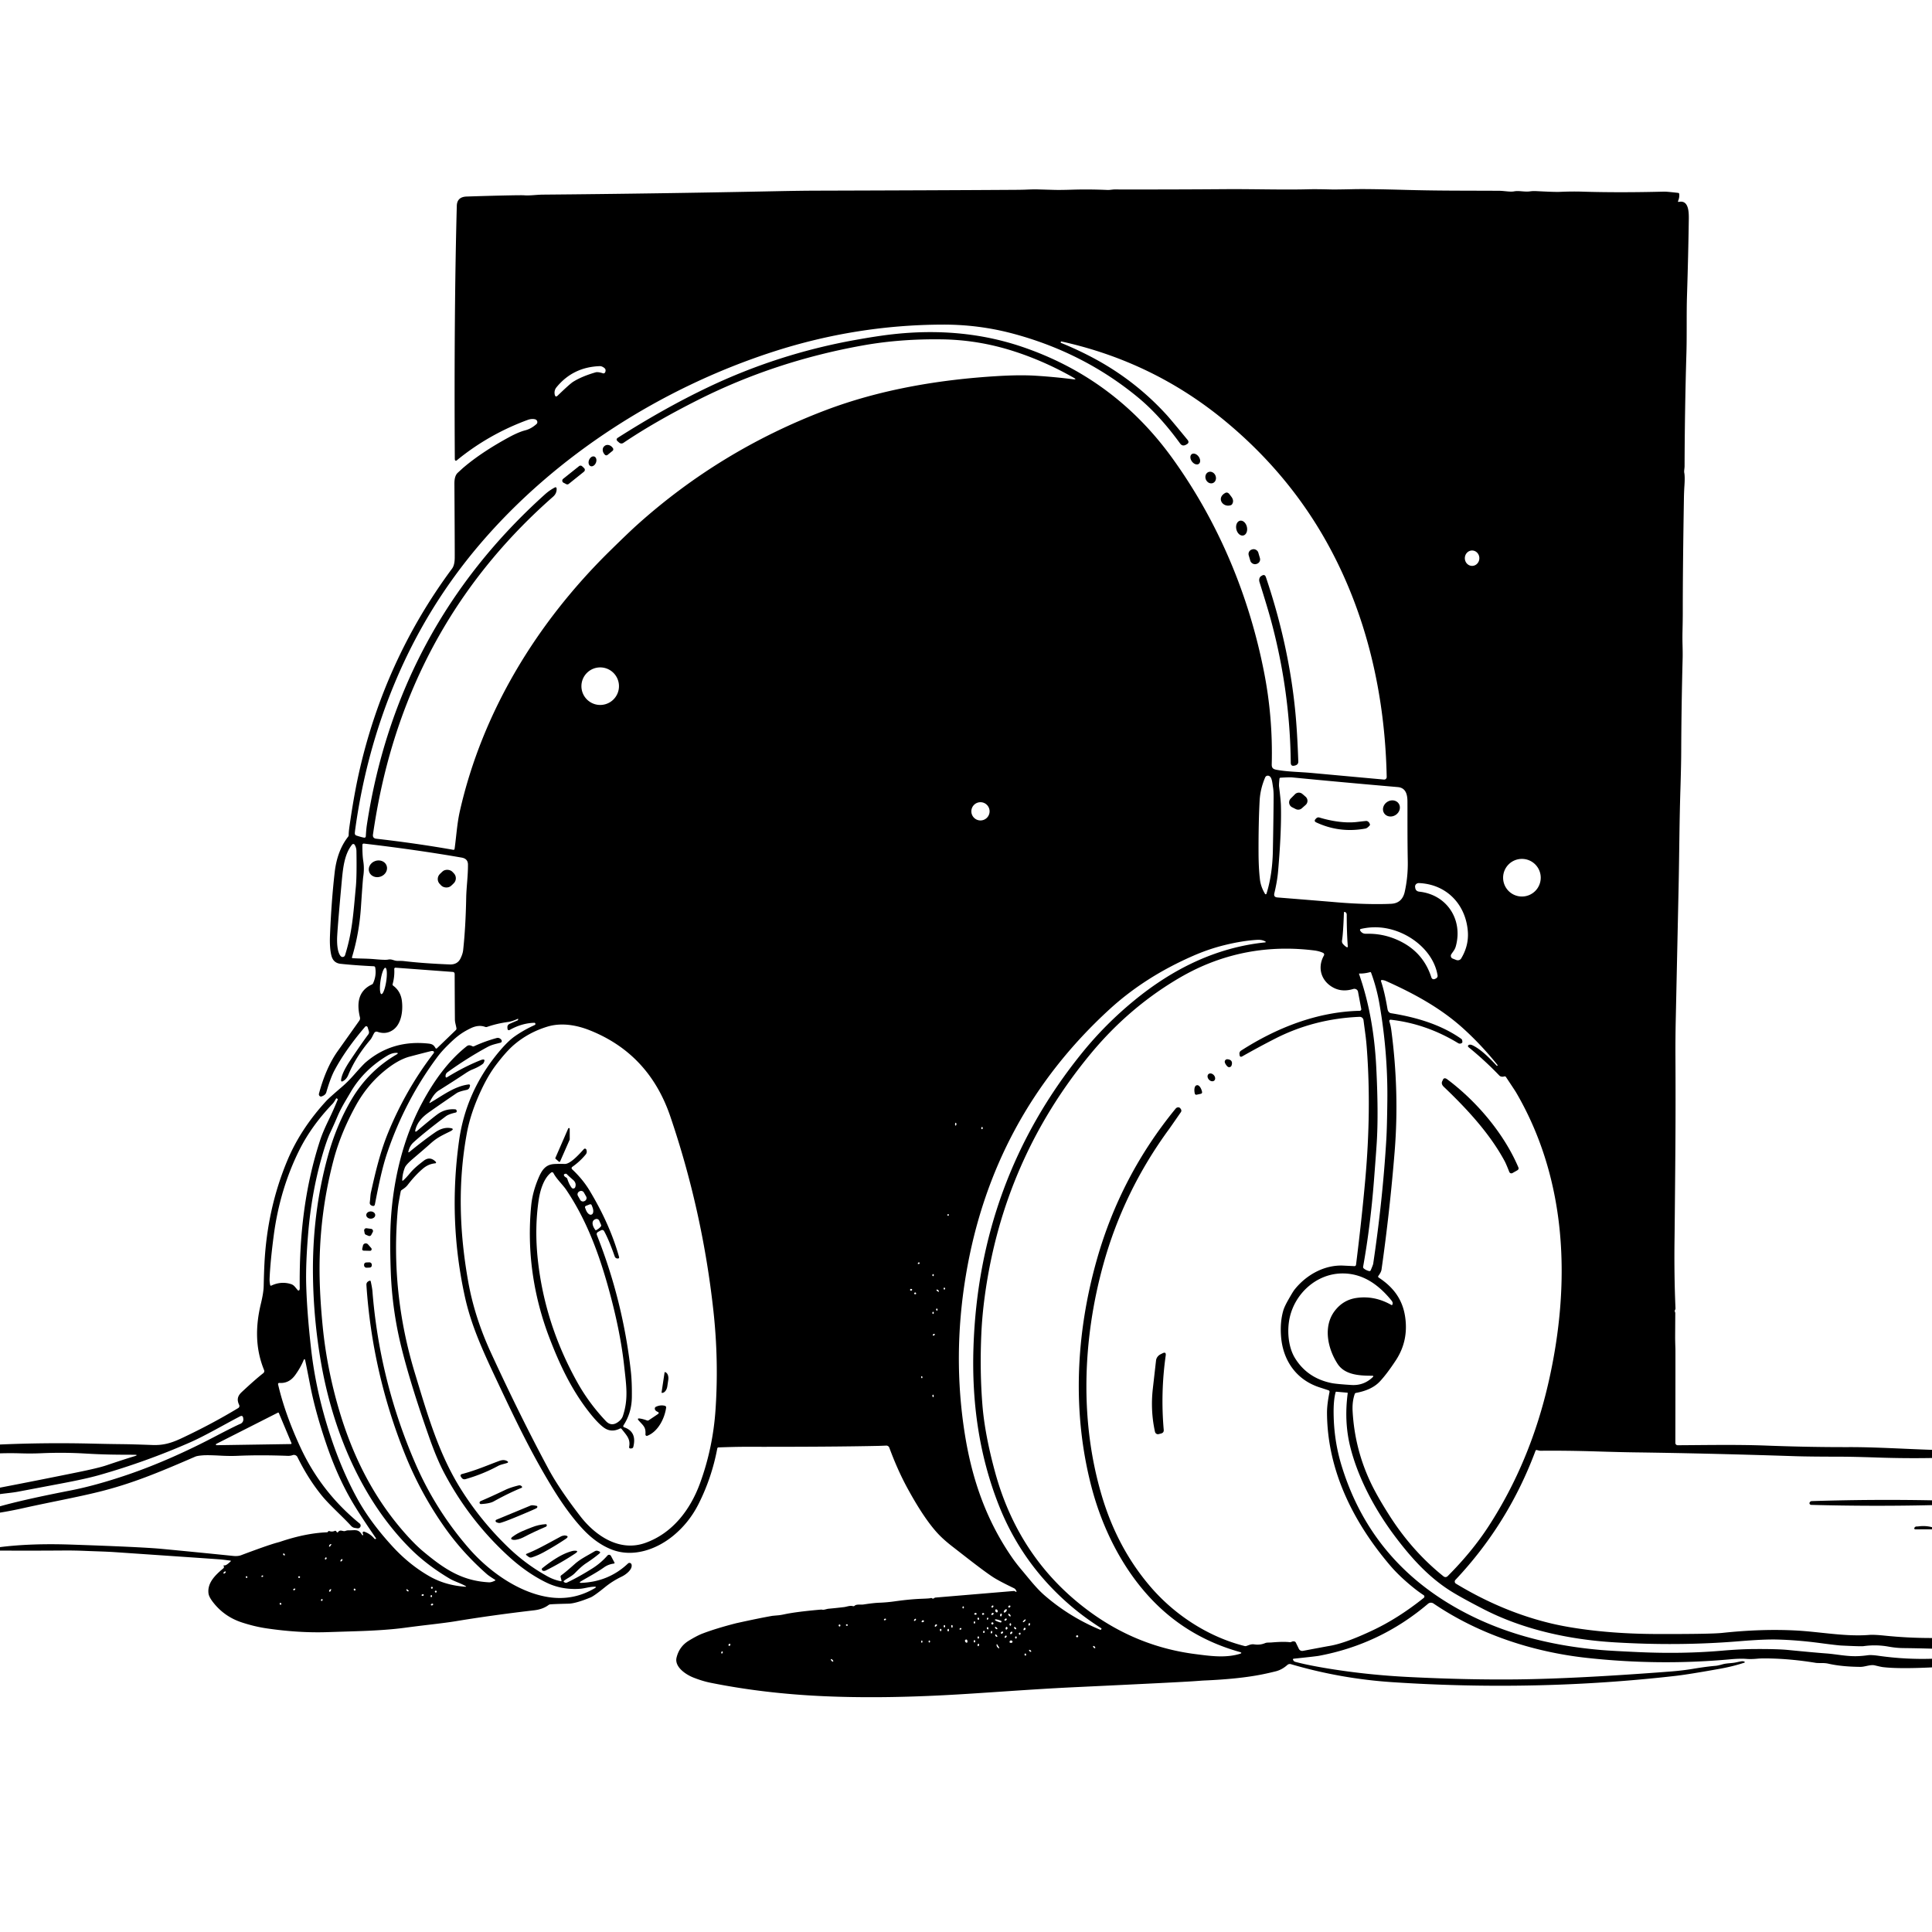 <svg xmlns="http://www.w3.org/2000/svg" version="1.1" viewBox="0.00 0.00 1028.00 1028.00">
<g id="Parent-Group"><g fill="#000000" id="Group-000000">
<path d="   M 1028.00 771.45   L 1028.00 775.79   Q 1013.50 776.04 999.00 775.54   Q 986.22 775.10 979.01 775.09   Q 962.60 775.07 955.00 774.82   Q 908.77 773.30 869.73 772.79   Q 862.40 772.69 849.74 772.30   Q 833.95 771.80 819.78 771.93   Q 819.34 771.94 818.81 771.81   L 817.78 771.57   Q 817.22 771.44 817.02 771.96   Q 802.62 810.70 774.42 840.64   A 1.30 1.30 0.0 0 0 774.69 842.65   Q 799.48 857.66 825.48 863.84   Q 834.03 865.87 845.18 867.26   Q 862.27 869.39 881.50 869.44   Q 910.13 869.52 916.45 868.85   Q 937.15 866.64 955.14 867.55   C 967.98 868.19 981.84 870.94 994.41 869.94   Q 997.11 869.72 1002.57 870.28   Q 1015.25 871.59 1028.00 871.57   L 1028.00 877.24   Q 1020.32 877.02 1012.65 876.93   Q 1008.96 876.89 1004.91 876.16   Q 998.27 874.96 991.50 875.91   Q 990.30 876.08 979.86 875.58   Q 977.57 875.47 968.25 874.23   Q 956.24 872.64 945.50 872.38   Q 938.48 872.21 925.53 873.28   Q 893.26 875.95 858.84 873.86   C 835.20 872.42 810.64 867.19 789.30 856.18   Q 776.87 849.77 771.31 846.20   C 760.00 838.93 751.08 829.12 742.69 818.04   C 731.75 803.60 722.55 786.46 718.41 769.66   Q 715.13 756.36 717.10 741.35   Q 717.14 741.05 716.84 741.03   L 711.07 740.52   Q 710.75 740.49 710.67 740.80   Q 709.52 744.99 709.61 752.20   Q 709.77 766.52 713.80 779.73   Q 728.09 826.58 769.42 852.31   C 794.59 867.98 822.94 875.53 852.30 877.98   Q 858.10 878.46 872.27 879.09   Q 895.48 880.12 916.33 878.31   Q 926.07 877.47 933.75 877.44   Q 945.76 877.38 951.17 877.91   Q 965.71 879.34 971.63 879.77   C 977.16 880.17 982.58 881.42 988.27 881.23   Q 990.74 881.16 993.93 880.73   Q 995.77 880.49 999.56 881.03   Q 1013.71 883.05 1028.00 882.60   L 1028.00 887.20   Q 1010.02 888.07 1001.75 887.04   Q 1000.91 886.94 997.60 886.14   C 995.21 885.56 992.34 886.96 989.84 886.93   Q 979.89 886.83 972.91 885.24   Q 971.42 884.90 969.57 884.90   Q 966.91 884.91 966.25 884.80   Q 953.11 882.64 940.89 882.44   Q 937.20 882.38 935.12 882.57   Q 931.71 882.89 929.34 882.69   Q 925.96 882.42 920.70 882.90   Q 882.85 886.36 844.36 882.15   C 815.81 879.02 786.99 869.68 762.74 853.20   A 2.41 2.41 0.0 0 0 759.83 853.36   Q 734.42 874.94 701.80 881.04   Q 700.13 881.35 688.48 882.57   Q 687.51 882.67 688.36 883.71   A 1.60 1.60 0.0 0 0 689.18 884.24   Q 695.86 886.05 707.13 887.88   Q 727.96 891.26 749.97 892.34   Q 781.58 893.90 807.77 893.58   Q 839.01 893.21 888.42 889.43   Q 895.10 888.92 900.69 887.99   Q 907.99 886.77 912.96 886.36   Q 914.13 886.26 916.64 885.54   C 918.85 884.92 921.42 885.04 923.68 884.55   Q 926.61 883.91 927.00 883.92   Q 928.07 883.96 928.27 884.21   Q 928.55 884.56 928.13 884.70   Q 922.11 886.69 915.01 887.96   Q 898.38 890.94 891.57 891.72   Q 817.86 900.13 741.02 895.08   Q 713.33 893.26 686.88 885.49   A 2.01 2.01 0.0 0 0 684.97 885.92   Q 682.11 888.49 678.68 889.33   Q 675.00 890.24 671.69 890.91   Q 659.27 893.41 640.29 894.20   Q 640.01 894.21 635.94 894.51   Q 628.42 895.07 570.98 897.78   C 547.24 898.91 521.92 901.01 501.82 902.03   Q 466.80 903.82 438.10 902.52   Q 406.41 901.09 378.07 895.38   Q 373.83 894.53 369.05 892.65   C 364.71 890.96 358.81 886.84 359.99 882.00   Q 361.42 876.10 366.50 873.00   Q 370.91 870.31 373.75 869.22   Q 381.20 866.38 391.90 863.66   A 0.12 0.02 -16.6 0 1 391.92 863.66   Q 403.77 861.04 410.88 859.79   Q 411.11 859.75 414.18 859.48   Q 415.44 859.37 417.48 858.93   Q 423.39 857.66 435.79 856.54   Q 437.14 856.42 437.29 856.46   C 438.36 856.79 439.67 856.10 440.91 855.99   Q 444.67 855.65 449.05 855.13   C 450.52 854.96 452.28 854.16 453.84 854.62   A 0.93 0.93 0.0 0 0 454.73 854.41   C 455.79 853.45 457.92 853.97 459.46 853.73   Q 464.80 852.91 467.74 852.80   Q 471.89 852.65 476.00 852.07   Q 484.12 850.92 490.53 850.69   Q 494.67 850.53 495.07 850.37   Q 495.56 850.17 495.98 850.47   Q 496.48 850.81 496.99 850.39   Q 497.36 850.08 497.86 850.04   L 539.37 846.56   A 1.40 0.83 44.3 0 1 540.05 846.72   L 540.45 846.93   Q 541.07 847.25 540.80 846.56   Q 540.36 845.47 539.48 845.05   Q 531.26 841.10 528.06 838.96   C 522.44 835.22 513.96 828.47 506.68 822.83   Q 501.63 818.91 498.45 815.36   Q 491.19 807.26 482.62 791.44   Q 477.49 781.96 473.20 770.30   A 1.70 1.70 0.0 0 0 471.54 769.19   Q 468.14 769.33 467.60 769.34   Q 442.37 769.90 395.75 769.83   Q 391.52 769.83 382.30 770.15   A 0.68 0.67 -85.7 0 0 381.66 770.70   Q 378.72 786.36 371.63 800.37   Q 366.57 810.35 358.05 817.29   C 349.09 824.58 336.67 828.85 325.50 824.50   Q 317.40 821.34 310.25 813.74   Q 301.93 804.91 293.07 790.20   C 281.87 771.62 273.93 754.88 264.04 733.89   C 256.60 718.11 250.69 705.01 247.40 690.14   Q 238.40 649.35 244.22 607.25   Q 247.86 580.82 265.35 559.82   Q 270.15 554.06 273.90 551.42   Q 278.72 548.05 284.44 545.44   Q 284.97 545.19 284.88 544.73   Q 284.77 544.21 284.24 544.22   Q 277.72 544.41 271.33 547.95   Q 270.15 548.60 270.02 547.20   L 269.99 546.77   Q 269.86 545.34 271.26 544.73   L 275.52 542.87   Q 275.57 542.85 275.62 542.68   L 275.72 542.29   A 0.15 0.14 86.4 0 0 275.53 542.11   C 273.90 542.85 271.79 543.60 270.45 543.77   Q 264.54 544.54 259.17 546.41   A 1.49 1.49 0.0 0 1 258.16 546.40   Q 254.63 545.10 250.42 547.14   C 245.11 549.71 242.30 552.13 237.83 556.59   Q 234.89 559.53 232.91 562.16   Q 215.70 585.17 206.18 612.99   C 203.19 621.69 201.21 631.99 199.48 640.83   Q 199.26 641.91 198.20 641.63   Q 196.55 641.20 196.77 639.69   C 197.04 637.75 197.05 635.89 197.38 634.42   C 199.81 623.55 202.31 612.88 206.64 602.39   Q 216.09 579.47 230.79 560.35   A 0.67 0.67 0.0 0 0 230.43 559.29   Q 229.90 559.15 229.28 559.30   Q 224.76 560.41 217.99 562.21   Q 211.20 564.01 203.18 570.97   Q 194.82 578.23 189.21 588.48   Q 181.18 603.14 177.43 617.45   Q 169.27 648.55 170.11 681.28   Q 170.39 692.33 171.68 705.53   Q 173.89 728.09 180.40 750.15   C 187.56 774.42 198.23 795.58 213.61 813.66   Q 220.06 821.23 225.21 825.53   C 236.36 834.83 245.76 841.16 260.16 841.94   Q 261.42 842.01 263.34 841.07   Q 263.82 840.84 263.37 840.56   Q 260.14 838.53 259.10 837.62   Q 246.28 826.34 236.87 813.08   Q 223.87 794.76 215.41 773.61   Q 198.05 730.22 194.97 683.76   Q 194.86 682.10 196.63 681.49   Q 197.16 681.31 197.28 681.86   Q 198.03 685.37 198.16 686.92   Q 201.91 734.68 221.04 778.76   Q 231.75 803.44 249.44 823.81   C 260.21 836.21 275.95 847.32 291.75 849.80   Q 305.02 851.87 316.48 845.06   Q 317.82 844.27 316.27 844.28   C 313.82 844.28 310.99 845.21 308.76 845.37   Q 298.95 846.10 290.66 842.04   Q 280.27 836.96 270.50 828.01   Q 249.79 809.05 236.45 783.92   Q 232.54 776.55 228.64 765.53   Q 218.45 736.73 213.48 716.52   Q 208.68 697.04 207.93 676.80   Q 207.34 660.66 207.92 650.06   C 209.10 628.38 214.40 605.73 224.75 586.54   C 231.11 574.73 238.71 564.32 248.31 556.72   C 249.32 555.91 250.24 556.14 251.34 556.69   A 1.04 1.04 0.0 0 0 252.24 556.70   Q 257.90 554.08 264.28 552.32   Q 265.62 551.96 266.68 553.17   Q 266.83 553.34 266.91 553.59   Q 267.19 554.58 266.20 554.84   C 263.18 555.64 261.58 555.90 259.19 557.21   Q 248.35 563.13 238.09 570.54   Q 237.26 571.14 237.11 572.15   Q 237.07 572.44 237.08 572.69   Q 237.14 573.66 237.96 573.15   Q 247.07 567.57 255.64 564.14   Q 258.82 562.87 257.25 565.70   Q 257.01 566.13 255.23 567.20   Q 253.67 568.14 251.27 569.10   Q 249.76 569.70 247.47 571.23   Q 242.31 574.68 233.34 580.32   Q 230.90 581.86 228.60 586.50   Q 228.29 587.13 228.90 586.77   C 235.59 582.88 241.75 578.05 249.17 577.05   Q 250.39 576.88 250.00 578.09   L 249.88 578.50   Q 249.50 579.67 248.25 579.93   Q 244.26 580.77 242.96 581.66   Q 230.30 590.31 227.45 592.41   Q 222.27 596.24 221.05 601.07   Q 220.60 602.85 222.01 601.67   Q 229.86 595.03 232.81 592.88   Q 236.99 589.83 242.24 590.27   A 0.81 0.81 0.0 0 1 242.95 590.86   Q 243.21 591.80 242.45 591.98   Q 238.78 592.80 237.23 593.97   Q 226.09 602.32 220.04 607.82   Q 218.07 609.61 217.35 612.50   Q 217.08 613.58 217.94 612.87   Q 225.26 606.87 231.51 602.54   Q 235.35 599.88 238.91 600.16   Q 242.71 600.45 239.29 602.12   C 234.57 604.43 232.37 605.49 228.87 608.65   Q 226.81 610.52 219.63 616.64   Q 216.03 619.72 215.41 621.30   Q 214.16 624.47 214.03 627.79   Q 214.00 628.58 214.59 628.06   Q 216.08 626.74 218.07 624.33   C 220.35 621.57 222.90 619.61 225.42 617.65   Q 228.80 615.01 231.90 618.23   A 0.45 0.45 0.0 0 1 231.62 618.99   Q 227.98 619.31 225.05 621.80   Q 220.97 625.25 216.97 630.44   C 216.01 631.68 215.04 632.32 213.73 633.20   Q 213.31 633.49 213.21 633.99   Q 211.96 640.36 211.73 642.79   Q 207.59 687.35 220.76 730.64   C 227.31 752.18 233.31 773.32 245.08 792.13   Q 255.85 809.33 270.48 823.39   Q 280.11 832.65 291.62 838.93   Q 294.79 840.65 298.37 841.35   Q 298.88 841.45 298.76 840.97   L 298.30 839.12   A 0.88 0.81 65.8 0 1 298.61 838.23   Q 301.07 836.44 305.81 832.21   C 308.89 829.46 312.40 827.83 316.37 825.45   Q 317.36 824.85 318.44 825.32   L 318.78 825.46   Q 319.79 825.89 318.94 826.61   Q 316.11 829.00 311.80 831.84   C 309.67 833.24 307.62 835.26 305.98 836.95   C 304.09 838.88 302.05 839.58 300.08 841.14   A 0.40 0.40 0.0 0 0 300.11 841.80   L 300.34 841.94   Q 301.03 842.38 301.76 842.03   Q 308.04 839.04 315.10 834.60   Q 319.71 831.70 323.23 827.67   A 1.14 1.13 51.6 0 1 325.08 827.89   L 326.91 831.34   Q 327.20 831.89 326.57 831.98   Q 323.67 832.37 321.42 833.97   C 317.50 836.76 313.16 839.00 309.24 841.33   Q 307.62 842.30 309.51 842.22   Q 323.97 841.57 334.15 831.92   A 1.14 1.14 0.0 0 1 336.04 832.48   C 336.70 835.15 332.84 837.93 330.81 838.90   Q 325.97 841.22 321.93 844.50   Q 316.13 849.20 314.25 849.98   Q 306.37 853.21 302.56 853.30   Q 294.81 853.48 292.78 853.67   Q 292.28 853.71 291.88 854.01   Q 288.86 856.28 284.25 856.82   Q 261.75 859.44 242.31 862.66   Q 238.06 863.36 228.68 864.46   Q 221.85 865.26 214.99 866.17   Q 205.24 867.47 189.55 867.96   Q 185.20 868.10 174.05 868.45   Q 158.87 868.94 141.86 866.44   Q 135.47 865.50 128.77 863.31   Q 119.29 860.22 113.31 852.46   Q 111.16 849.67 110.94 847.83   C 110.25 842.28 114.46 838.14 118.79 834.53   Q 119.37 834.05 119.08 833.44   Q 118.78 832.78 119.35 832.93   Q 120.26 833.16 122.68 830.84   Q 123.08 830.45 122.53 830.38   Q 118.37 829.83 117.00 829.73   Q 110.57 829.26 61.08 825.88   C 56.15 825.55 50.91 825.45 45.75 825.23   Q 39.60 824.97 34.24 825.01   Q 17.12 825.14 0.00 825.05   L 0.00 823.21   Q 16.40 821.14 37.50 821.85   Q 75.30 823.13 86.01 824.14   Q 106.40 826.08 123.91 827.88   Q 126.57 828.16 128.26 827.52   Q 142.27 822.25 147.27 820.87   Q 148.74 820.47 148.98 820.39   Q 162.55 815.78 174.01 815.32   Q 174.27 815.31 174.41 815.13   L 174.61 814.88   Q 174.87 814.55 175.25 814.68   Q 176.70 815.21 178.14 814.57   Q 178.57 814.38 178.88 814.79   L 179.18 815.18   Q 179.51 815.64 179.85 815.22   C 181.23 813.49 182.37 815.17 183.90 814.56   Q 184.65 814.26 185.66 814.28   C 188.68 814.34 190.72 813.37 192.61 816.65   Q 192.74 816.87 192.93 816.88   Q 193.35 816.90 193.22 816.51   L 192.99 815.77   A 0.63 0.63 0.0 0 1 193.78 814.97   Q 197.05 816.09 199.25 818.76   A 0.46 0.46 0.0 0 0 199.82 818.87   L 200.10 818.71   A 0.08 0.08 0.0 0 0 200.13 818.60   Q 191.01 805.37 186.78 798.01   Q 179.31 785.02 173.71 768.59   Q 167.81 751.32 165.07 737.23   Q 162.80 725.58 162.42 723.96   Q 162.08 722.45 161.49 723.88   Q 159.91 727.71 157.10 731.62   Q 153.78 736.24 148.61 735.84   A 0.61 0.61 0.0 0 0 147.96 736.59   Q 151.60 752.32 159.93 770.27   Q 170.95 793.98 191.37 810.65   A 1.45 1.45 0.0 0 1 190.34 813.21   Q 189.76 813.16 188.54 812.93   Q 187.57 812.75 186.70 811.79   C 182.70 807.36 175.49 800.96 171.51 796.13   Q 164.05 787.05 158.28 775.32   A 2.09 2.09 0.0 0 0 155.70 774.27   Q 154.53 774.69 153.05 774.64   Q 138.49 774.09 126.37 774.63   Q 122.30 774.81 117.20 774.53   Q 110.62 774.18 108.03 774.37   Q 104.99 774.59 103.87 775.08   C 83.97 783.71 70.17 789.42 52.75 793.76   C 40.91 796.71 26.05 799.40 12.39 802.46   Q 6.23 803.84 0.00 804.86   L 0.00 801.49   Q 12.79 797.88 37.29 793.11   Q 50.87 790.47 67.70 784.75   C 83.33 779.43 99.09 772.37 113.75 764.70   Q 125.26 758.68 127.92 757.60   A 2.50 2.49 -14.6 0 0 129.46 754.99   L 129.41 754.59   Q 129.20 752.85 127.65 753.66   C 118.92 758.21 109.20 763.94 101.03 767.53   Q 77.59 777.82 52.75 784.89   Q 45.92 786.83 33.21 789.24   Q 11.94 793.27 9.70 793.69   C 6.61 794.28 3.22 794.54 0.00 795.00   L 0.00 791.56   Q 20.53 787.61 41.03 783.43   Q 52.40 781.12 56.65 779.68   Q 66.64 776.31 71.34 774.91   Q 74.18 774.07 71.22 774.06   C 62.43 774.05 55.31 774.01 45.28 773.41   Q 33.71 772.73 22.00 773.25   Q 16.72 773.49 11.01 773.31   Q 5.50 773.14 0.00 773.31   L 0.00 768.61   Q 24.36 767.55 48.78 768.13   Q 58.28 768.36 64.88 768.42   Q 70.55 768.48 80.99 768.87   C 86.60 769.09 90.81 768.01 96.61 765.28   Q 112.63 757.76 126.79 749.19   A 1.26 1.26 0.0 0 0 127.27 747.58   C 126.03 744.98 126.23 742.94 128.59 740.74   Q 135.80 734.00 140.01 730.71   Q 140.92 729.99 140.48 728.91   C 135.83 717.47 135.90 705.77 138.80 693.76   Q 140.24 687.81 140.31 684.26   Q 140.46 677.12 140.71 672.26   Q 142.22 642.88 152.99 617.26   Q 160.00 600.61 173.62 585.79   Q 175.14 584.14 181.68 578.54   Q 185.06 575.65 188.26 572.02   Q 193.06 566.57 194.57 565.27   Q 208.67 553.18 227.95 555.28   C 230.07 555.51 230.81 556.07 231.73 557.68   A 0.49 0.48 53.3 0 0 232.48 557.80   L 242.54 548.10   Q 242.94 547.71 242.87 547.18   C 242.65 545.57 242.07 544.18 242.05 542.45   Q 241.97 532.18 241.92 518.31   Q 241.92 517.23 240.84 517.15   L 210.49 514.90   A 0.66 0.66 0.0 0 0 209.78 515.60   Q 210.02 519.64 208.91 523.64   Q 208.78 524.14 209.19 524.45   Q 213.17 527.37 213.83 532.46   C 214.52 537.78 213.61 544.78 209.23 547.93   Q 205.46 550.64 200.81 549.00   A 1.40 1.40 0.0 0 0 199.17 549.56   C 198.47 550.65 197.88 552.29 197.04 553.27   Q 189.32 562.31 185.31 571.98   C 184.70 573.46 183.64 574.80 182.16 575.42   A 0.50 0.50 0.0 0 1 181.48 574.94   Q 181.65 571.26 186.30 564.30   Q 192.34 555.25 195.98 550.37   A 1.83 1.83 0.0 0 0 196.27 548.75   Q 195.67 546.76 195.63 546.63   A 0.80 0.77 57.3 0 0 194.29 546.31   Q 183.84 558.53 177.99 569.51   Q 175.86 573.49 173.62 581.22   Q 173.22 582.59 171.41 583.29   L 171.15 583.39   A 1.21 1.10 88.4 0 1 169.72 581.91   Q 173.42 568.09 179.74 559.21   Q 189.12 546.01 191.19 543.07   A 2.18 2.18 0.0 0 0 191.52 541.31   C 189.78 533.98 190.50 527.27 197.86 523.84   Q 198.32 523.63 198.53 523.16   Q 200.40 519.02 199.65 514.79   A 0.79 0.79 0.0 0 0 198.90 514.14   Q 188.72 513.64 181.21 512.83   Q 177.26 512.41 176.29 508.29   Q 175.32 504.17 175.58 497.83   Q 176.34 479.29 178.09 464.10   Q 179.41 452.67 185.21 445.24   A 1.52 1.52 0.0 0 0 185.53 444.32   Q 185.54 442.64 185.87 440.29   Q 188.18 423.92 190.86 411.84   Q 204.29 351.45 240.54 302.55   Q 241.93 300.68 241.96 296.75   Q 242.00 292.35 241.79 257.50   C 241.78 255.78 241.90 253.09 243.58 251.54   Q 246.18 249.15 246.43 248.94   Q 256.08 240.68 270.72 232.71   Q 275.92 229.88 279.55 228.95   C 281.95 228.33 283.91 227.01 285.47 225.63   A 1.33 1.33 0.0 0 0 285.90 224.41   Q 285.71 223.29 284.47 223.05   Q 282.75 222.71 280.71 223.46   Q 259.89 231.12 242.97 245.01   A 0.56 0.56 0.0 0 1 242.07 244.73   Q 242.01 244.51 242.00 244.04   Q 241.54 165.99 243.06 109.51   Q 243.19 104.75 248.30 104.58   Q 261.16 104.15 271.18 103.96   Q 277.66 103.83 278.83 103.92   C 282.18 104.17 285.22 103.59 289.03 103.56   Q 348.92 103.05 414.00 101.72   Q 426.46 101.47 433.99 101.45   Q 497.74 101.28 540.26 101.01   Q 543.89 100.99 545.93 100.90   Q 550.03 100.73 551.60 100.77   Q 554.82 100.86 561.03 101.04   Q 564.19 101.13 570.47 100.93   Q 579.56 100.65 589.33 101.08   C 590.49 101.13 592.00 100.81 593.00 100.81   Q 623.93 100.87 652.51 100.65   C 666.06 100.55 683.47 101.07 696.27 100.71   Q 700.33 100.60 708.27 100.81   Q 710.65 100.88 720.27 100.66   Q 727.91 100.49 747.52 101.03   C 764.40 101.50 775.08 101.42 797.48 101.51   C 800.38 101.52 803.49 102.23 805.60 101.83   C 808.36 101.31 811.21 102.26 814.28 101.80   Q 815.62 101.60 817.78 101.71   Q 827.39 102.21 829.94 102.09   Q 836.31 101.80 842.07 101.98   Q 861.25 102.58 885.50 101.97   Q 886.73 101.93 892.90 102.63   Q 893.44 102.69 893.50 103.22   Q 893.70 104.94 892.93 106.86   Q 892.66 107.56 893.39 107.41   C 898.73 106.36 898.64 113.30 898.59 117.00   Q 898.33 135.53 897.63 157.50   C 897.34 166.75 897.60 178.40 897.34 187.50   Q 896.44 217.74 896.35 247.98   C 896.35 249.34 895.98 250.53 896.19 251.61   Q 896.59 253.61 896.27 258.44   Q 896.05 261.79 896.00 265.09   Q 895.38 302.20 895.39 325.58   Q 895.40 329.21 895.25 335.92   Q 895.17 339.33 895.26 342.97   Q 895.38 347.68 895.32 350.05   Q 894.65 375.94 894.56 399.76   Q 894.54 406.96 894.14 419.77   C 893.57 437.73 893.54 455.06 893.17 472.00   Q 891.71 540.04 891.65 542.75   Q 891.44 552.38 891.49 562.75   Q 891.61 585.47 891.47 608.24   Q 891.39 621.29 891.19 641.50   Q 891.06 655.41 891.02 658.27   Q 890.73 678.38 891.51 696.08   Q 891.53 696.60 891.26 697.05   Q 890.98 697.52 891.22 698.01   Q 891.40 698.38 891.40 698.78   L 891.33 711.25   A 12.65 0.27 87.5 0 0 891.47 717.65   Q 891.51 718.86 891.44 767.74   A 1.25 1.25 0.0 0 0 892.70 769.00   C 907.33 768.92 924.35 768.60 939.50 769.17   Q 962.76 770.06 983.94 770.00   C 997.87 769.97 1013.31 770.97 1028.00 771.45   Z   M 295.30 259.34   A 0.59 0.59 0.0 0 1 296.16 259.81   Q 296.37 262.46 294.29 264.29   Q 223.52 326.48 203.06 418.67   Q 200.40 430.66 198.46 443.99   Q 198.16 446.05 200.23 446.28   Q 221.48 448.71 241.21 452.18   A 0.58 0.58 0.0 0 0 241.88 451.69   C 242.82 445.00 243.20 438.21 244.64 431.80   C 256.64 378.63 285.78 331.20 324.51 293.14   Q 334.58 283.25 338.96 279.32   Q 383.15 239.62 439.07 218.35   C 467.90 207.38 499.45 201.98 530.79 200.11   Q 542.55 199.41 550.76 199.90   Q 560.87 200.52 571.09 201.81   Q 573.20 202.07 571.35 201.02   Q 555.45 191.96 538.71 186.66   Q 520.33 180.85 501.32 180.57   Q 479.17 180.24 459.53 183.73   Q 412.44 192.09 371.17 212.92   Q 348.09 224.57 331.69 235.66   A 1.81 1.78 -41.5 0 1 329.51 235.55   L 328.71 234.86   Q 327.43 233.76 328.83 232.87   Q 353.38 217.24 376.30 206.27   Q 413.87 188.28 455.13 180.88   Q 467.06 178.74 474.88 177.87   C 498.30 175.25 521.58 176.93 544.13 184.63   Q 593.29 201.41 623.93 243.99   C 648.27 277.80 664.57 316.68 672.60 357.68   Q 677.33 381.75 676.68 406.64   C 676.62 408.81 677.55 409.30 679.45 409.64   C 685.16 410.68 691.67 410.71 698.12 411.30   Q 727.29 413.98 736.39 414.80   A 1.35 1.35 0.0 0 0 737.85 413.43   C 736.98 369.75 727.23 326.82 706.09 288.79   Q 685.64 252.00 652.04 224.16   Q 613.83 192.50 564.76 181.69   Q 564.50 181.63 564.46 181.90   L 564.41 182.18   Q 564.38 182.38 564.57 182.45   Q 573.27 185.99 581.45 190.33   Q 603.80 202.18 620.74 220.75   Q 623.04 223.27 631.84 233.99   Q 633.12 235.57 631.30 236.50   L 630.93 236.70   Q 629.12 237.62 627.92 235.97   Q 616.92 220.83 605.34 211.31   Q 576.20 187.34 538.45 177.38   Q 520.51 172.65 501.49 172.72   Q 455.48 172.88 411.40 187.15   C 352.06 206.36 295.84 242.13 255.44 289.45   Q 227.01 322.76 210.08 363.33   Q 194.82 399.88 189.10 440.64   Q 188.78 442.88 188.80 443.44   Q 188.84 444.33 189.69 444.61   Q 192.35 445.47 193.63 445.69   Q 194.59 445.85 194.65 444.87   Q 194.85 441.30 195.20 438.99   Q 211.21 333.88 290.01 263.01   Q 292.41 260.85 295.30 259.34   Z   M 316.89 198.13   Q 318.19 197.76 320.86 198.64   A 0.87 0.87 0.0 0 0 321.70 198.47   Q 322.22 198.02 322.22 197.02   Q 322.22 196.28 321.41 195.68   Q 320.20 194.79 319.16 194.82   Q 304.86 195.30 296.06 206.12   A 4.44 4.44 0.0 0 0 295.07 209.16   Q 295.10 209.66 295.19 210.03   Q 295.57 211.62 296.74 210.49   Q 303.24 204.23 304.93 203.17   Q 309.59 200.24 316.89 198.13   Z   M 783.283 301.1   A 4.09 3.86 90.1 0 0 787.15 297.017   A 4.09 3.86 90.1 0 0 783.297 292.92   A 4.09 3.86 90.1 0 0 779.43 297.003   A 4.09 3.86 90.1 0 0 783.283 301.1   Z   M 329.35 365.11   A 9.99 9.99 0.0 0 0 319.36 355.12   A 9.99 9.99 0.0 0 0 309.37 365.11   A 9.99 9.99 0.0 0 0 319.36 375.10   A 9.99 9.99 0.0 0 0 329.35 365.11   Z   M 673.13 475.64   A 0.42 0.42 0.0 0 0 673.88 475.55   C 676.08 468.50 677.13 460.84 677.28 452.74   Q 677.62 434.99 677.68 424.15   Q 677.70 420.97 677.38 419.04   C 676.93 416.30 676.84 413.24 674.96 412.77   A 1.53 1.53 0.0 0 0 673.19 413.65   Q 670.58 419.73 670.24 426.00   Q 669.61 437.83 669.66 453.55   Q 669.68 461.80 670.39 467.89   Q 670.86 471.90 673.13 475.64   Z   M 749.06 458.10   C 748.83 445.14 748.93 433.80 748.89 426.45   C 748.87 422.57 747.94 419.17 743.74 418.80   Q 713.56 416.20 687.50 413.65   Q 686.23 413.52 681.37 413.81   Q 680.86 413.84 680.80 414.35   Q 680.45 417.53 680.57 418.48   Q 681.47 425.55 681.56 428.41   Q 681.95 441.58 680.07 463.51   C 679.72 467.60 678.96 471.55 678.06 475.33   Q 677.58 477.36 679.66 477.52   Q 702.46 479.35 711.96 480.16   C 721.69 480.98 732.53 481.28 740.21 480.90   Q 746.12 480.61 747.47 474.43   Q 749.22 466.47 749.06 458.10   Z   M 526.55 431.70   A 4.85 4.85 0.0 0 0 521.70 426.85   A 4.85 4.85 0.0 0 0 516.85 431.70   A 4.85 4.85 0.0 0 0 521.70 436.55   A 4.85 4.85 0.0 0 0 526.55 431.70   Z   M 206.46 510.60   C 208.57 510.14 209.61 511.31 211.59 511.28   Q 213.79 511.26 214.94 511.39   Q 225.13 512.61 239.25 513.17   Q 243.36 513.33 245.00 510.04   Q 246.23 507.57 246.45 505.47   Q 247.77 493.24 248.06 477.68   C 248.16 472.25 249.06 465.83 249.00 459.99   Q 248.97 456.90 245.65 456.32   Q 221.77 452.16 193.61 448.86   A 0.70 0.69 3.6 0 0 192.83 449.54   Q 192.79 455.02 193.28 458.08   Q 193.94 462.14 193.27 466.49   Q 193.03 468.08 192.05 482.76   Q 191.13 496.63 187.30 509.29   Q 187.15 509.80 187.69 509.84   C 191.39 510.11 194.85 509.97 199.56 510.39   Q 205.12 510.89 206.46 510.60   Z   M 181.74 470.07   Q 179.80 491.24 179.43 497.82   C 179.28 500.40 179.18 506.37 181.29 508.75   A 1.35 1.35 0.0 0 0 183.59 508.26   C 187.43 496.00 187.94 486.86 189.37 471.58   Q 189.88 466.06 189.66 452.81   Q 189.63 451.04 188.72 449.51   A 0.84 0.84 0.0 0 0 187.33 449.41   C 183.12 454.68 182.46 462.16 181.74 470.07   Z   M 819.81 467.02   A 10.01 10.01 0.0 0 0 809.80 457.01   A 10.01 10.01 0.0 0 0 799.79 467.02   A 10.01 10.01 0.0 0 0 809.80 477.03   A 10.01 10.01 0.0 0 0 819.81 467.02   Z   M 774.67 503.34   C 774.17 505.22 773.49 505.86 772.26 507.69   A 1.59 1.54 -62.0 0 0 772.93 510.04   L 774.81 510.78   A 2.24 2.04 25.9 0 0 777.47 510.00   Q 781.61 503.12 781.02 495.57   C 779.90 481.18 769.70 470.51 755.04 469.88   A 1.97 1.77 -3.7 0 0 752.98 471.98   Q 752.98 471.99 752.99 472.07   Q 753.13 474.22 755.22 474.45   C 769.84 476.03 778.45 489.24 774.67 503.34   Z   M 714.64 502.35   Q 715.50 503.33 716.40 503.88   Q 717.21 504.38 717.14 503.43   Q 716.60 496.12 716.58 486.78   Q 716.58 485.62 715.68 485.28   Q 715.11 485.07 715.09 485.68   Q 714.69 496.73 714.08 500.42   Q 713.90 501.52 714.64 502.35   Z   M 724.09 494.28   A 0.57 0.57 0.0 0 0 723.72 495.11   Q 724.27 496.09 725.29 496.57   Q 725.95 496.88 727.26 496.85   Q 735.40 496.66 742.92 499.85   Q 757.03 505.84 761.57 519.93   Q 762.09 521.54 763.69 520.82   Q 763.72 520.80 764.15 520.57   A 1.53 1.52 -19.1 0 0 764.92 518.99   C 763.12 507.99 753.72 499.32 743.56 495.58   Q 733.87 492.01 724.09 494.28   Z   M 585.81 867.13   L 586.11 866.59   Q 586.16 866.50 586.07 866.45   Q 577.02 860.66 569.79 854.49   Q 543.75 832.25 531.36 800.66   C 520.84 773.87 517.04 745.81 517.97 717.05   Q 520.83 628.22 575.62 560.40   Q 588.04 545.02 603.55 532.32   C 623.93 515.61 646.94 504.19 672.93 501.46   Q 674.04 501.35 673.06 500.83   Q 671.39 499.95 668.99 500.08   Q 661.14 500.53 651.58 502.88   Q 643.26 504.92 634.94 508.55   Q 609.23 519.75 590.32 537.08   Q 527.97 594.23 513.90 678.79   Q 506.76 721.70 513.42 763.32   C 517.31 787.62 525.03 809.50 538.96 829.39   Q 540.86 832.09 543.58 835.32   C 547.76 840.26 551.40 845.10 555.99 849.05   Q 569.27 860.49 585.54 867.23   Q 585.72 867.30 585.81 867.13   Z   M 676.80 873.92   Q 682.81 873.41 686.23 873.79   Q 686.73 873.85 687.18 873.62   Q 688.00 873.21 688.76 873.41   Q 689.28 873.55 689.51 874.03   L 691.11 877.32   A 2.00 1.99 -18.3 0 0 693.28 878.41   Q 705.20 876.15 707.51 875.76   Q 715.97 874.34 730.80 867.29   Q 744.18 860.92 757.58 850.21   A 0.89 0.89 0.0 0 0 757.51 848.77   Q 753.29 846.02 748.09 841.43   Q 743.15 837.07 739.60 832.88   C 720.14 809.98 706.25 782.46 706.09 751.82   C 706.07 748.18 706.70 744.31 707.42 740.67   A 0.78 0.78 0.0 0 0 706.92 739.78   Q 706.05 739.48 702.08 738.19   C 689.75 734.17 682.55 723.86 681.62 710.90   Q 681.07 703.25 682.87 697.18   Q 683.48 695.16 685.51 691.58   Q 687.94 687.30 688.75 686.27   C 694.84 678.53 704.58 672.90 714.86 673.42   Q 716.71 673.51 720.67 673.70   A 0.82 0.82 0.0 0 0 721.53 672.98   Q 724.57 648.69 726.46 627.51   Q 729.73 590.83 727.29 558.09   Q 726.97 553.79 726.52 550.45   Q 725.63 543.76 725.51 542.82   A 2.01 2.01 0.0 0 0 723.43 541.05   Q 699.32 542.04 678.57 552.61   Q 670.22 556.86 661.01 562.07   Q 659.73 562.79 659.56 561.27   L 659.50 560.79   A 1.84 1.84 0.0 0 1 660.34 559.04   C 679.37 546.82 700.95 538.34 723.51 537.84   A 0.83 0.81 -5.9 0 0 724.32 536.88   L 722.59 527.69   A 2.02 1.92 -13.9 0 0 720.03 526.24   Q 714.26 527.99 709.60 525.58   C 703.10 522.21 700.72 515.03 704.45 508.42   A 1.00 1.00 0.0 0 0 704.01 507.02   Q 701.96 506.05 699.17 505.71   Q 669.71 502.07 643.16 512.66   Q 634.37 516.16 625.31 521.66   Q 599.89 537.08 580.37 560.66   Q 533.88 616.85 524.00 689.61   Q 522.60 699.90 522.17 709.51   Q 521.28 729.41 522.73 747.51   Q 523.98 763.19 529.46 783.26   Q 542.08 829.56 579.15 857.06   Q 604.86 876.15 636.13 880.14   C 643.81 881.13 651.91 882.31 659.57 880.04   Q 661.41 879.50 659.57 878.98   Q 631.79 871.16 612.55 850.79   C 597.09 834.43 586.46 813.00 580.75 791.11   C 570.43 751.53 572.42 709.84 583.59 670.34   Q 596.24 625.64 625.53 589.91   A 1.74 1.48 -49.2 0 1 627.85 589.54   Q 627.88 589.56 627.90 589.59   Q 629.01 590.78 628.33 591.77   Q 622.76 599.82 622.16 600.64   Q 597.82 633.82 587.01 673.01   C 576.05 712.75 574.44 756.16 586.25 795.85   Q 594.61 823.99 612.42 844.59   C 625.31 859.50 643.14 871.05 662.26 875.84   Q 662.73 875.96 663.19 875.81   C 664.82 875.26 665.73 874.72 667.48 874.97   Q 670.51 875.40 673.12 874.30   C 674.11 873.88 675.26 874.05 676.80 873.92   Z   M 202.941 528.95   A 7.08 1.52 98.6 0 0 205.503 522.177   A 7.08 1.52 98.6 0 0 205.059 514.95   A 7.08 1.52 98.6 0 0 202.497 521.723   A 7.08 1.52 98.6 0 0 202.941 528.95   Z   M 738.19 585.57   Q 738.48 560.04 734.01 534.25   Q 732.50 525.53 729.52 517.51   Q 729.39 517.17 729.04 517.26   Q 726.01 518.08 723.43 518.01   Q 723.04 518.00 723.17 518.36   Q 730.88 540.31 732.28 567.58   Q 733.55 592.37 732.53 608.38   Q 732.11 614.80 731.06 628.27   Q 729.18 652.37 725.31 673.98   Q 725.21 674.53 725.62 674.90   Q 726.69 675.85 728.49 676.33   A 0.72 0.72 0.0 0 0 729.34 675.92   Q 730.57 673.04 730.67 672.42   Q 735.76 638.21 737.66 606.04   Q 738.03 599.87 738.19 585.57   Z   M 778.00 554.82   A 1.79 1.76 -50.7 0 1 775.86 555.05   Q 758.94 544.73 739.98 542.58   A 0.68 0.68 0.0 0 0 739.26 543.47   Q 739.99 545.72 740.32 548.26   Q 744.63 581.00 742.09 612.58   Q 739.51 644.52 735.09 675.57   Q 734.89 676.93 733.42 678.89   A 0.61 0.61 0.0 0 0 733.57 679.77   C 741.03 684.66 746.09 690.92 747.59 700.21   Q 749.68 713.18 742.74 723.78   Q 738.03 730.96 734.23 735.04   Q 729.97 739.61 721.52 741.15   Q 721.02 741.24 720.85 741.72   Q 719.42 745.80 719.72 751.02   Q 720.86 771.29 729.61 789.46   Q 733.10 796.70 739.60 806.85   Q 751.60 825.56 768.12 838.79   A 1.60 1.60 0.0 0 0 770.26 838.68   Q 783.27 825.65 792.07 812.10   Q 814.49 777.56 824.11 734.85   C 835.83 682.81 834.00 627.99 806.68 581.24   Q 806.19 580.40 801.32 573.09   Q 800.98 572.59 800.41 572.76   Q 799.30 573.08 798.43 572.72   Q 798.03 572.55 797.74 572.24   Q 790.04 564.22 781.34 557.15   A 0.67 0.67 0.0 0 1 781.48 556.03   Q 782.31 555.63 783.45 556.16   Q 786.74 557.70 790.89 561.52   Q 793.22 563.67 796.40 567.06   Q 796.56 567.23 796.70 567.05   L 796.90 566.81   Q 796.90 566.80 796.90 566.79   Q 788.43 556.20 778.81 547.45   C 766.76 536.48 752.55 528.74 737.57 522.03   Q 736.48 521.54 735.30 521.45   A 0.48 0.48 0.0 0 0 734.82 522.08   Q 736.72 527.65 738.26 536.80   Q 738.61 538.88 740.21 539.13   C 753.58 541.27 766.73 545.16 777.48 552.73   Q 777.95 553.06 778.04 553.63   Q 778.21 554.62 778.00 554.82   Z   M 263.91 566.66   Q 259.95 571.88 256.45 579.21   Q 250.48 591.69 248.41 602.94   C 243.53 629.40 244.43 655.85 249.20 682.31   Q 252.56 700.96 261.24 719.81   Q 277.00 754.03 291.84 781.62   Q 297.53 792.20 308.77 806.76   C 316.85 817.24 329.64 825.81 343.25 821.01   C 357.82 815.87 367.28 803.35 372.43 789.35   Q 379.35 770.49 380.73 750.01   Q 382.49 723.81 379.60 697.48   Q 373.77 644.33 356.69 594.11   Q 345.36 560.77 313.80 548.21   C 306.54 545.32 298.57 544.06 291.32 546.25   Q 281.32 549.28 273.60 555.84   Q 269.40 559.41 263.91 566.66   Z   M 210.91 561.14   Q 212.57 560.16 210.64 560.22   Q 208.47 560.30 206.16 561.67   Q 193.53 569.22 186.60 581.08   C 183.34 586.64 181.49 589.48 179.32 594.62   Q 177.66 598.53 175.70 602.70   Q 173.65 607.06 171.00 616.46   Q 165.69 635.29 163.94 656.69   Q 162.64 672.54 162.92 683.31   Q 163.31 698.09 165.54 717.81   Q 168.09 740.42 175.70 763.65   Q 181.70 781.98 189.90 797.04   Q 196.86 809.81 208.92 822.92   Q 217.89 832.67 228.54 838.74   Q 237.00 843.56 247.54 844.28   Q 248.47 844.34 247.66 843.88   C 245.04 842.38 241.73 841.44 239.32 840.01   Q 226.98 832.68 218.11 823.76   C 191.83 797.33 176.88 760.40 170.71 724.42   Q 166.90 702.21 166.54 679.57   Q 166.00 645.99 174.39 615.40   Q 179.04 598.47 187.24 584.70   Q 196.08 569.85 210.91 561.14   Z   M 154.88 683.27   C 156.52 683.80 157.10 685.00 158.44 686.50   A 0.53 0.53 0.0 0 0 159.33 686.34   Q 159.49 685.91 159.49 685.56   C 159.18 658.30 162.02 632.13 170.36 606.62   Q 171.75 602.37 174.87 595.95   Q 177.37 590.81 179.69 585.12   Q 179.78 584.90 179.70 584.82   L 179.45 584.61   Q 179.00 584.23 178.80 584.59   Q 177.64 586.61 177.00 587.27   Q 165.65 599.14 159.24 612.01   Q 148.85 632.89 145.63 657.55   Q 143.83 671.27 143.45 680.28   Q 143.37 682.16 143.78 683.82   A 0.39 0.39 0.0 0 0 144.33 684.08   Q 149.63 681.57 154.88 683.27   Z   M 508.30 597.58   Q 508.09 598.31 508.24 598.64   Q 508.55 599.33 508.84 598.48   Q 509.05 597.86 508.65 597.49   A 0.21 0.21 0.0 0 0 508.30 597.58   Z   M 522.495 600.829   A 0.58 0.40 92.5 0 0 522.92 600.267   A 0.58 0.40 92.5 0 0 522.545 599.671   A 0.58 0.40 92.5 0 0 522.12 600.233   A 0.58 0.40 92.5 0 0 522.495 600.829   Z   M 504.19 646.22   Q 503.96 646.82 504.46 646.92   A 0.29 0.29 0.0 0 0 504.80 646.74   Q 504.96 646.31 504.74 646.10   A 0.34 0.34 0.0 0 0 504.19 646.22   Z   M 488.58 671.82   Q 487.94 672.73 489.02 672.52   Q 489.17 672.50 489.32 672.21   A 0.33 0.33 0.0 0 0 489.04 671.73   Q 488.65 671.72 488.58 671.82   Z   M 730.60 732.59   A 0.33 0.33 0.0 0 0 730.37 732.02   C 724.09 731.99 715.71 731.88 711.70 725.67   C 706.28 717.29 703.97 705.53 710.29 697.40   Q 714.74 691.66 721.68 690.64   Q 731.25 689.22 740.28 694.33   Q 740.72 694.58 740.91 694.10   Q 741.31 693.11 740.40 691.99   C 733.52 683.52 724.92 677.27 713.58 677.60   C 700.42 677.98 689.36 688.06 686.35 700.62   C 684.76 707.28 685.23 716.42 689.06 722.64   Q 695.59 733.27 708.50 735.92   Q 711.00 736.43 719.04 736.94   Q 725.79 737.37 730.60 732.59   Z   M 496.29 678.06   Q 495.99 678.44 496.07 678.59   Q 496.51 679.51 496.90 678.53   Q 496.99 678.31 496.67 678.02   Q 496.46 677.84 496.29 678.06   Z   M 502.24 685.22   Q 502.01 685.54 502.13 685.91   A 0.36 0.36 0.0 0 0 502.78 686.00   Q 503.04 685.60 502.66 685.19   A 0.27 0.27 0.0 0 0 502.24 685.22   Z   M 484.25 686.32   A 0.40 0.40 0.0 0 0 484.50 686.72   Q 484.91 686.89 485.27 686.48   A 0.36 0.36 0.0 0 0 485.14 685.92   Q 484.30 685.57 484.25 686.32   Z   M 498.54 686.90   Q 498.55 686.90 499.24 687.27   Q 499.81 687.58 499.54 686.99   Q 499.27 686.41 499.05 686.32   Q 497.87 685.83 498.54 686.90   Z   M 486.47 688.07   Q 486.31 688.36 486.58 688.55   Q 486.80 688.71 487.15 688.64   Q 487.51 688.56 487.46 688.20   Q 487.40 687.78 487.00 687.72   Q 486.69 687.67 486.47 688.07   Z   M 498.19 696.44   Q 497.94 696.94 498.35 697.30   A 0.29 0.29 0.0 0 0 498.82 697.18   Q 498.96 696.73 498.72 696.40   A 0.31 0.31 0.0 0 0 498.19 696.44   Z   M 496.22 698.18   Q 495.98 698.67 496.21 698.97   Q 496.42 699.26 496.69 699.02   Q 496.95 698.80 496.85 698.38   Q 496.73 697.89 496.36 698.05   A 0.28 0.28 0.0 0 0 496.22 698.18   Z   M 497.363 709.855   A 0.61 0.40 -34.4 0 0 496.634 709.87   A 0.61 0.40 -34.4 0 0 496.357 710.545   A 0.61 0.40 -34.4 0 0 497.086 710.53   A 0.61 0.40 -34.4 0 0 497.363 709.855   Z   M 490.14 732.52   Q 490.10 732.81 490.20 733.01   Q 490.55 733.69 490.80 733.01   Q 490.92 732.71 490.64 732.38   A 0.28 0.28 0.0 0 0 490.14 732.52   Z   M 496.537 743.398   A 0.65 0.36 85.0 0 0 496.839 742.719   A 0.65 0.36 85.0 0 0 496.423 742.102   A 0.65 0.36 85.0 0 0 496.121 742.781   A 0.65 0.36 85.0 0 0 496.537 743.398   Z   M 154.75 768.37   A 0.37 0.37 0.0 0 0 155.09 767.86   L 148.37 751.85   A 0.37 0.37 0.0 0 0 147.87 751.66   L 115.08 768.28   A 0.37 0.37 0.0 0 0 115.25 768.98   L 154.75 768.37   Z   M 176.25 821.90   Q 176.44 821.51 176.01 821.60   Q 175.21 821.78 175.07 822.76   A 0.22 0.22 0.0 0 0 175.42 822.96   Q 175.90 822.60 176.25 821.90   Z   M 150.64 826.81   Q 150.52 827.30 151.16 827.61   A 0.31 0.31 0.0 0 0 151.60 827.27   Q 151.50 826.87 151.12 826.62   A 0.32 0.32 0.0 0 0 150.64 826.81   Z   M 173.22 828.76   Q 172.89 829.06 172.87 829.47   A 0.30 0.30 0.0 0 0 173.23 829.78   Q 173.66 829.69 173.78 829.27   Q 173.87 828.97 173.68 828.77   Q 173.46 828.54 173.22 828.76   Z   M 181.213 830.807   A 0.75 0.38 128.5 0 0 181.977 830.457   A 0.75 0.38 128.5 0 0 182.147 829.633   A 0.75 0.38 128.5 0 0 181.383 829.983   A 0.75 0.38 128.5 0 0 181.213 830.807   Z   M 120.066 836.228   A 0.75 0.39 -41.0 0 0 119.244 836.426   A 0.75 0.39 -41.0 0 0 118.934 837.212   A 0.75 0.39 -41.0 0 0 119.756 837.014   A 0.75 0.39 -41.0 0 0 120.066 836.228   Z   M 139.14 838.61   A 0.31 0.31 0.0 0 0 139.38 839.10   Q 139.71 839.11 139.94 838.86   A 0.34 0.34 0.0 0 0 139.87 838.33   Q 139.50 838.12 139.14 838.61   Z   M 130.79 839.03   Q 130.75 839.58 131.24 839.60   Q 131.59 839.60 131.61 839.25   Q 131.63 838.85 131.32 838.71   A 0.38 0.38 0.0 0 0 130.79 839.03   Z   M 158.78 838.86   Q 158.53 839.08 158.72 839.34   Q 159.01 839.74 159.36 839.56   Q 159.71 839.39 159.64 839.05   A 0.42 0.42 0.0 0 0 159.21 838.72   Q 158.94 838.73 158.78 838.86   Z   M 229.38 844.59   Q 229.25 844.75 229.43 845.15   A 0.35 0.35 0.0 0 0 229.94 845.30   Q 230.34 845.04 230.30 844.90   Q 230.00 843.85 229.38 844.59   Z   M 156.17 845.51   A 0.36 0.36 0.0 0 0 156.23 846.14   Q 156.72 846.36 157.12 845.58   A 0.21 0.21 0.0 0 0 156.96 845.27   Q 156.61 845.23 156.17 845.51   Z   M 188.908 846.299   A 0.54 0.46 65.0 0 0 189.097 845.616   A 0.54 0.46 65.0 0 0 188.452 845.321   A 0.54 0.46 65.0 0 0 188.263 846.004   A 0.54 0.46 65.0 0 0 188.908 846.299   Z   M 176.21 845.83   A 0.21 0.21 0.0 0 0 175.93 845.57   Q 175.33 845.82 175.18 846.30   Q 174.88 847.23 175.79 846.78   Q 175.91 846.71 176.21 845.83   Z   M 217.43 846.38   L 216.67 845.68   A 0.26 0.23 18.0 0 0 216.25 845.86   Q 216.48 846.91 217.33 846.71   A 0.20 0.19 -29.4 0 0 217.43 846.38   Z   M 232.37 846.88   A 0.49 0.49 0.0 0 0 231.88 846.39   A 0.49 0.49 0.0 0 0 231.39 846.88   A 0.49 0.49 0.0 0 0 231.88 847.37   A 0.49 0.49 0.0 0 0 232.37 846.88   Z   M 224.65 848.36   Q 224.40 848.44 224.34 848.70   Q 224.25 849.07 224.63 849.13   Q 225.06 849.20 225.29 849.03   A 0.43 0.43 0.0 0 0 225.33 848.35   Q 225.16 848.21 224.97 848.25   Q 224.89 848.27 224.65 848.36   Z   M 229.18 848.97   Q 229.01 849.39 229.16 849.64   A 0.38 0.37 -50.8 0 0 229.84 849.57   Q 229.98 849.13 229.78 848.88   A 0.35 0.35 0.0 0 0 229.18 848.97   Z   M 171.14 850.91   Q 170.59 851.28 170.87 851.69   A 0.39 0.39 0.0 0 0 171.52 851.66   Q 171.71 851.35 171.63 851.09   Q 171.50 850.66 171.14 850.91   Z   M 148.84 853.14   Q 148.70 853.71 149.21 853.86   A 0.37 0.37 0.0 0 0 149.64 853.66   Q 149.90 853.12 149.28 852.90   Q 148.93 852.79 148.84 853.14   Z   M 229.36 853.61   A 0.36 0.36 0.0 0 0 229.50 854.21   Q 229.91 854.34 230.33 854.00   A 0.41 0.41 0.0 0 0 230.29 853.33   Q 229.91 853.10 229.36 853.61   Z   M 527.668 855.315   A 0.63 0.45 129.6 0 0 528.417 855.117   A 0.63 0.45 129.6 0 0 528.472 854.345   A 0.63 0.45 129.6 0 0 527.723 854.543   A 0.63 0.45 129.6 0 0 527.668 855.315   Z   M 536.76 854.44   Q 536.25 854.85 536.59 855.23   A 0.47 0.47 0.0 0 0 537.17 855.33   Q 537.41 855.19 537.59 854.91   Q 537.67 854.79 537.61 854.59   Q 537.49 854.11 536.87 854.38   A 0.49 0.48 -75.1 0 0 536.76 854.44   Z   M 512.21 854.92   Q 512.02 855.39 512.24 855.70   A 0.31 0.31 0.0 0 0 512.75 855.69   Q 512.99 855.31 512.83 854.93   A 0.34 0.34 0.0 0 0 512.21 854.92   Z   M 530.598 857.902   A 0.86 0.61 63.9 0 0 530.768 856.862   A 0.86 0.61 63.9 0 0 529.842 856.358   A 0.86 0.61 63.9 0 0 529.672 857.398   A 0.86 0.61 63.9 0 0 530.598 857.902   Z   M 534.209 857.949   A 1.07 0.54 130.9 0 0 535.318 857.494   A 1.07 0.54 130.9 0 0 535.611 856.331   A 1.07 0.54 130.9 0 0 534.502 856.786   A 1.07 0.54 130.9 0 0 534.209 857.949   Z   M 518.59 858.43   A 0.60 0.51 81.3 0 0 518.37 858.77   Q 518.34 858.95 518.66 859.08   Q 519.09 859.25 519.36 859.14   A 0.46 0.46 0.0 0 0 519.45 858.34   Q 519.08 858.07 518.59 858.43   Z   M 522.77 858.39   Q 522.42 858.63 522.60 859.02   Q 522.79 859.40 523.44 859.12   A 0.38 0.38 0.0 0 0 523.58 858.53   Q 523.21 858.09 522.77 858.39   Z   M 527.57 858.73   A 0.47 0.47 0.0 0 0 527.50 858.93   Q 527.46 859.44 527.98 859.31   Q 528.46 859.18 528.66 858.79   A 0.42 0.42 0.0 0 0 528.44 858.21   Q 527.98 858.04 527.57 858.73   Z   M 532.38 858.73   Q 531.99 859.34 532.21 859.84   A 0.36 0.36 0.0 0 0 532.86 859.86   Q 533.17 859.26 533.03 858.82   A 0.37 0.37 0.0 0 0 532.38 858.73   Z   M 537.694 860.043   A 0.87 0.40 49.6 0 0 537.435 859.121   A 0.87 0.40 49.6 0 0 536.566 858.717   A 0.87 0.40 49.6 0 0 536.825 859.639   A 0.87 0.40 49.6 0 0 537.694 860.043   Z   M 520.16 861.02   Q 520.01 861.65 520.42 861.82   Q 520.85 862.01 520.94 861.55   Q 521.02 861.12 520.80 860.86   A 0.37 0.37 0.0 0 0 520.16 861.02   Z   M 525.29 860.87   Q 525.08 861.22 525.12 861.46   Q 525.26 862.21 525.73 861.57   Q 526.00 861.21 525.79 860.87   A 0.29 0.29 0.0 0 0 525.29 860.87   Z   M 470.83 861.31   Q 470.41 861.43 470.34 861.75   Q 470.26 862.13 470.65 862.13   Q 471.21 862.13 471.40 861.78   A 0.31 0.31 0.0 0 0 471.44 861.55   Q 471.34 861.16 470.83 861.31   Z   M 486.389 862.428   A 0.70 0.38 132.3 0 0 487.141 862.166   A 0.70 0.38 132.3 0 0 487.331 861.392   A 0.70 0.38 132.3 0 0 486.579 861.654   A 0.70 0.38 132.3 0 0 486.389 862.428   Z   M 535.04 861.25   Q 534.47 861.59 534.46 861.99   A 0.38 0.37 74.6 0 0 535.03 862.32   L 535.43 862.06   Q 535.71 861.89 535.68 861.55   Q 535.66 861.30 535.43 861.22   A 0.46 0.46 0.0 0 0 535.04 861.25   Z   M 529.42 861.84   Q 529.24 862.39 532.35 863.29   Q 532.55 863.34 532.70 863.20   Q 532.81 863.11 532.86 862.97   Q 532.90 862.84 532.87 862.70   Q 532.83 862.50 532.64 862.42   Q 529.60 861.29 529.42 861.84   Z   M 545.76 861.98   A 0.22 0.21 1.0 0 0 545.47 861.69   Q 544.69 862.08 544.32 862.78   Q 544.07 863.27 544.60 863.11   Q 545.24 862.93 545.76 861.98   Z   M 490.40 862.76   Q 490.26 863.13 490.66 863.15   Q 491.26 863.18 491.52 862.89   A 0.46 0.46 0.0 0 0 491.25 862.14   Q 490.67 862.05 490.40 862.76   Z   M 518.13 863.12   Q 518.09 863.49 518.18 863.64   Q 518.56 864.26 518.80 863.59   Q 518.94 863.20 518.85 862.99   Q 518.65 862.54 518.31 862.79   A 0.48 0.48 0.0 0 0 518.13 863.12   Z   M 528.60 863.80   A 0.56 0.56 0.0 0 0 528.04 863.24   A 0.56 0.56 0.0 0 0 527.48 863.80   A 0.56 0.56 0.0 0 0 528.04 864.36   A 0.56 0.56 0.0 0 0 528.60 863.80   Z   M 537.27 863.95   Q 537.10 864.57 537.29 864.81   Q 537.75 865.40 537.98 864.62   Q 538.11 864.20 537.85 863.84   A 0.33 0.33 0.0 0 0 537.27 863.95   Z   M 548.07 864.35   Q 548.22 864.06 548.04 863.83   A 0.41 0.41 0.0 0 0 547.37 863.89   Q 547.17 864.27 547.24 864.70   A 0.34 0.34 0.0 0 0 547.61 864.97   Q 547.89 864.94 547.93 864.63   Q 547.93 864.63 548.07 864.35   Z   M 446.37 864.52   Q 446.02 864.96 446.50 865.37   A 0.36 0.36 0.0 0 0 447.06 865.26   Q 447.33 864.72 446.95 864.44   A 0.42 0.42 0.0 0 0 446.37 864.52   Z   M 450.21 864.45   Q 449.96 864.75 450.28 864.98   Q 450.55 865.18 450.87 865.04   Q 451.14 864.93 451.07 864.62   Q 451.01 864.30 450.69 864.27   Q 450.38 864.25 450.21 864.45   Z   M 498.45 864.99   A 0.40 0.36 -63.5 0 0 498.27 864.32   Q 497.65 864.29 497.39 865.10   A 0.35 0.34 -13.8 0 0 497.97 865.45   L 498.45 864.99   Z   M 502.513 865.94   A 0.63 0.40 89.7 0 0 502.91 865.308   A 0.63 0.40 89.7 0 0 502.507 864.68   A 0.63 0.40 89.7 0 0 502.11 865.312   A 0.63 0.40 89.7 0 0 502.513 865.94   Z   M 506.85 865.77   Q 507.01 864.65 506.48 864.69   A 0.40 0.40 0.0 0 0 506.11 865.13   Q 506.20 866.11 506.56 866.06   A 0.34 0.34 0.0 0 0 506.85 865.77   Z   M 525.16 866.01   Q 524.95 866.63 525.38 866.92   Q 525.78 867.18 525.86 866.72   Q 525.96 866.16 525.75 865.90   A 0.35 0.35 0.0 0 0 525.16 866.01   Z   M 529.83 865.69   A 0.29 0.29 0.0 0 0 529.43 866.04   Q 529.62 866.62 530.37 866.87   A 0.26 0.26 0.0 0 0 530.69 866.51   Q 530.47 866.03 529.83 865.69   Z   M 535.12 866.18   Q 535.04 866.45 535.10 866.75   A 0.40 0.40 0.0 0 0 535.81 866.91   Q 536.25 866.34 536.08 866.09   Q 535.42 865.14 535.12 866.18   Z   M 540.622 866.868   A 0.73 0.42 48.7 0 0 540.456 866.043   A 0.73 0.42 48.7 0 0 539.658 865.772   A 0.73 0.42 48.7 0 0 539.824 866.597   A 0.73 0.42 48.7 0 0 540.622 866.868   Z   M 510.88 866.33   Q 510.45 866.75 510.53 866.88   A 0.57 0.55 -47.3 0 0 511.50 866.83   Q 511.67 866.52 511.35 866.29   A 0.36 0.36 0.0 0 0 510.88 866.33   Z   M 544.58 867.13   Q 544.53 867.46 544.87 867.41   Q 545.59 867.31 545.71 866.67   A 0.44 0.44 0.0 0 0 545.30 866.15   Q 544.73 866.12 544.58 867.13   Z   M 504.38 866.77   Q 503.87 867.45 504.30 867.90   Q 504.64 868.26 504.83 867.81   Q 505.08 867.24 504.72 866.77   Q 504.55 866.55 504.38 866.77   Z   M 500.18 866.91   Q 500.07 867.43 500.19 867.72   A 0.33 0.33 0.0 0 0 500.80 867.72   Q 501.13 866.96 500.61 866.70   A 0.31 0.31 0.0 0 0 500.18 866.91   Z   M 523.27 867.87   Q 523.01 868.38 523.18 868.70   A 0.35 0.35 0.0 0 0 523.80 868.70   Q 524.04 868.27 523.78 867.85   A 0.29 0.29 0.0 0 0 523.27 867.87   Z   M 527.24 868.25   Q 527.10 868.61 527.17 868.76   Q 527.52 869.58 527.89 868.81   Q 528.06 868.45 527.96 868.20   Q 527.59 867.32 527.24 868.25   Z   M 533.18 868.16   Q 532.38 868.49 532.60 869.06   A 0.40 0.40 0.0 0 0 533.22 869.22   Q 533.92 868.66 533.74 868.35   Q 533.55 868.01 533.18 868.16   Z   M 537.587 869.426   A 0.76 0.47 129.5 0 0 538.433 869.139   A 0.76 0.47 129.5 0 0 538.553 868.254   A 0.76 0.47 129.5 0 0 537.707 868.541   A 0.76 0.47 129.5 0 0 537.587 869.426   Z   M 542.25 868.93   Q 542.04 869.06 542.11 869.33   Q 542.19 869.63 542.40 869.80   Q 542.61 869.96 542.79 869.77   Q 543.23 869.31 542.92 868.87   Q 542.75 868.61 542.47 868.79   L 542.25 868.93   Z   M 529.54 869.98   Q 529.59 870.67 530.34 870.97   A 0.26 0.26 0.0 0 0 530.68 870.64   Q 530.43 870.00 529.95 869.73   Q 529.51 869.48 529.54 869.98   Z   M 534.99 870.38   Q 534.60 870.80 534.57 871.03   Q 534.48 871.78 535.19 871.32   Q 535.44 871.16 535.59 870.90   Q 535.68 870.73 535.65 870.56   Q 535.62 870.40 535.39 870.30   A 0.35 0.35 0.0 0 0 534.99 870.38   Z   M 572.63 870.47   Q 572.39 871.10 573.13 871.17   A 0.50 0.50 0.0 0 0 573.63 870.89   Q 573.93 870.29 573.20 870.15   A 0.51 0.51 0.0 0 0 572.63 870.47   Z   M 520.29 870.85   Q 519.95 871.45 520.35 871.82   A 0.31 0.31 0.0 0 0 520.85 871.69   Q 521.00 871.21 520.82 870.86   A 0.30 0.30 0.0 0 0 520.29 870.85   Z   M 540.20 870.94   Q 539.94 871.48 540.40 871.82   Q 540.66 872.02 540.82 871.74   Q 541.06 871.33 540.96 871.00   A 0.41 0.41 0.0 0 0 540.20 870.94   Z   M 514.07 872.38   Q 513.44 872.51 513.46 873.05   Q 513.47 873.68 514.11 874.02   A 0.44 0.44 0.0 0 0 514.75 873.72   Q 514.86 873.17 514.56 872.61   A 0.45 0.45 0.0 0 0 514.07 872.38   Z   M 494.20 873.08   Q 493.94 873.55 494.27 873.86   Q 494.55 874.12 494.77 873.80   Q 494.99 873.49 494.78 873.08   A 0.33 0.33 0.0 0 0 494.20 873.08   Z   M 518.498 873.93   A 0.62 0.40 90.2 0 0 518.9 873.311   A 0.62 0.40 90.2 0 0 518.502 872.69   A 0.62 0.40 90.2 0 0 518.1 873.309   A 0.62 0.40 90.2 0 0 518.498 873.93   Z   M 537.67 872.93   Q 537.26 873.07 537.17 873.57   A 0.46 0.46 0.0 0 0 537.54 874.11   Q 538.08 874.22 538.35 874.11   A 0.61 0.61 0.0 0 0 538.54 873.09   Q 538.17 872.77 537.67 872.93   Z   M 490.475 874.09   A 0.59 0.34 91.5 0 0 490.83 873.509   A 0.59 0.34 91.5 0 0 490.505 872.91   A 0.59 0.34 91.5 0 0 490.15 873.491   A 0.59 0.34 91.5 0 0 490.475 874.09   Z   M 387.96 874.71   Q 387.60 875.04 387.62 875.29   Q 387.65 875.74 387.98 875.75   Q 388.36 875.77 388.53 875.43   Q 388.70 875.10 388.58 874.84   A 0.39 0.39 0.0 0 0 387.96 874.71   Z   M 520.44 874.71   Q 520.03 875.17 520.15 875.48   Q 520.50 876.39 520.93 875.47   Q 521.00 875.31 520.92 874.84   A 0.27 0.27 0.0 0 0 520.44 874.71   Z   M 530.92 875.51   L 530.65 875.04   Q 530.38 874.56 530.29 875.09   Q 530.13 876.11 531.24 876.93   Q 531.81 877.35 531.61 876.66   Q 531.49 876.27 531.16 875.89   Q 531.09 875.81 530.92 875.51   Z   M 582.728 876.947   A 0.76 0.39 46.0 0 0 582.481 876.129   A 0.76 0.39 46.0 0 0 581.672 875.853   A 0.76 0.39 46.0 0 0 581.919 876.671   A 0.76 0.39 46.0 0 0 582.728 876.947   Z   M 548.662 878.849   A 0.71 0.37 40.3 0 0 548.359 878.108   A 0.71 0.37 40.3 0 0 547.578 877.931   A 0.71 0.37 40.3 0 0 547.881 878.672   A 0.71 0.37 40.3 0 0 548.662 878.849   Z   M 383.97 878.84   Q 383.70 879.26 383.77 879.56   A 0.34 0.34 0.0 0 0 384.38 879.68   Q 384.79 879.08 384.44 878.78   Q 384.17 878.54 383.97 878.84   Z   M 545.21 880.04   Q 545.02 880.41 545.33 880.83   A 0.35 0.35 0.0 0 0 545.92 880.77   Q 546.12 880.35 545.86 879.99   A 0.38 0.38 0.0 0 0 545.21 880.04   Z   M 443.319 884.091   A 0.87 0.37 46.5 0 0 442.988 883.205   A 0.87 0.37 46.5 0 0 442.121 882.829   A 0.87 0.37 46.5 0 0 442.452 883.715   A 0.87 0.37 46.5 0 0 443.319 884.091   Z" />
<path d="   M 323.29 242.04   A 1.07 1.07 0.0 0 1 321.78 241.88   L 321.52 241.56   A 3.20 2.65 51.1 0 1 321.58 237.40   L 321.76 237.25   A 3.20 2.65 51.1 0 1 325.84 238.08   L 326.09 238.40   A 1.07 1.07 0.0 0 1 325.93 239.90   L 323.29 242.04   Z" />
<ellipse cx="0.00" cy="0.00" transform="translate(635.99,244.24) rotate(53.6)" rx="3.20" ry="2.21" />
<ellipse cx="0.00" cy="0.00" transform="translate(315.26,245.48) rotate(111.8)" rx="2.74" ry="1.97" />
<path d="   M 299.65 254.78   L 308.11 248.03   A 1.25 1.25 0.0 0 1 309.75 248.10   L 310.80 249.10   A 1.25 1.25 0.0 0 1 310.72 250.98   L 302.64 257.47   A 1.25 1.25 0.0 0 1 301.29 257.61   L 299.86 256.87   A 1.25 1.25 0.0 0 1 299.65 254.78   Z" />
<ellipse cx="0.00" cy="0.00" transform="translate(644.19,254.10) rotate(66.6)" rx="3.16" ry="2.76" />
<path d="   M 655.18 264.28   Q 656.80 266.43 655.58 268.29   A 1.36 1.36 0.0 0 1 654.86 268.83   C 650.65 270.19 647.07 265.00 651.92 262.31   Q 652.96 261.73 653.95 262.69   Q 654.02 262.76 655.18 264.28   Z" />
<ellipse cx="0.00" cy="0.00" transform="translate(660.66,281.00) rotate(77.2)" rx="4.03" ry="2.88" />
<rect x="-2.65" y="-4.03" transform="translate(667.41,296.21) rotate(-16.4)" width="5.30" height="8.06" rx="2.46" />
<path d="   M 689.23 378.79   Q 690.24 389.14 690.81 405.11   Q 690.88 406.93 688.94 407.35   L 688.69 407.41   Q 686.82 407.82 686.80 405.79   Q 686.39 367.41 676.22 329.86   Q 674.50 323.52 670.18 309.76   A 3.02 2.32 67.3 0 1 671.04 306.54   L 671.44 306.30   Q 672.99 305.35 673.59 307.14   Q 685.80 343.33 689.23 378.79   Z" />
<path d="   M 686.77 424.91   L 689.04 422.62   A 2.90 2.90 0.0 0 1 693.00 422.47   L 694.69 423.93   A 2.90 2.90 0.0 0 1 694.72 428.29   L 692.70 430.08   A 2.90 2.90 0.0 0 1 689.47 430.51   L 687.54 429.54   A 2.90 2.90 0.0 0 1 686.77 424.91   Z" />
<ellipse cx="0.00" cy="0.00" transform="translate(740.37,430.16) rotate(-33.4)" rx="4.66" ry="4.14" />
<path d="   M 722.07 437.36   Q 726.90 436.79 727.10 436.82   A 2.52 2.15 89.2 0 1 728.97 438.93   Q 728.97 438.98 728.95 439.01   A 4.58 1.88 -60.1 0 1 726.55 440.86   Q 712.87 443.40 700.41 437.62   Q 698.95 436.95 700.02 435.79   L 700.25 435.55   Q 701.04 434.70 702.03 435.00   C 708.22 436.87 715.60 438.13 722.07 437.36   Z" />
<ellipse cx="0.00" cy="0.00" transform="translate(201.08,462.28) rotate(-20.2)" rx="4.93" ry="4.39" />
<rect x="-4.67" y="-4.34" transform="translate(237.74,467.52) rotate(-43.7)" width="9.34" height="8.68" rx="3.76" />
<path d="   M 655.22 564.60   Q 655.79 565.45 655.30 566.93   A 1.32 1.32 0.0 0 1 653.24 567.56   Q 652.78 567.21 652.33 566.52   Q 651.86 565.83 651.72 565.27   A 1.32 1.32 0.0 0 1 653.10 563.62   Q 654.65 563.74 655.22 564.60   Z" />
<ellipse cx="0.00" cy="0.00" transform="translate(644.55,573.25) rotate(48.4)" rx="2.31" ry="1.77" />
<path d="   M 770.12 574.33   C 785.71 586.01 800.24 603.11 807.90 621.12   Q 808.34 622.14 807.31 622.73   L 804.75 624.18   A 1.19 1.17 64.6 0 1 803.08 623.57   Q 801.41 619.31 800.59 617.79   C 792.74 603.22 780.62 590.08 768.26 578.31   Q 766.54 576.67 767.56 575.01   Q 767.61 574.93 767.61 574.92   Q 768.23 572.92 770.12 574.33   Z" />
<path d="   M 636.72 582.49   A 0.82 0.82 0.0 0 1 635.74 581.87   L 635.71 581.73   A 3.93 1.87 77.4 0 1 636.68 577.48   L 636.89 577.44   A 3.93 1.87 77.4 0 1 639.58 580.86   L 639.61 581.01   A 0.82 0.82 0.0 0 1 638.99 581.99   L 636.72 582.49   Z" />
<path d="   M 303.11 606.43   L 298.04 617.97   A 0.42 0.42 0.0 0 1 297.38 618.11   L 295.63 616.59   A 0.42 0.42 0.0 0 1 295.52 616.11   L 302.33 600.49   A 0.42 0.42 0.0 0 1 303.14 600.65   L 303.15 606.26   A 0.42 0.42 0.0 0 1 303.11 606.43   Z" />
<path d="   M 304.50 620.89   A 0.81 0.81 0.0 0 0 304.41 622.15   Q 310.08 627.47 313.67 633.42   Q 324.59 651.53 329.42 668.90   A 0.58 0.58 0.0 0 1 328.89 669.63   Q 328.73 669.64 328.63 669.64   A 1.59 1.59 0.0 0 1 327.10 668.58   Q 324.01 659.77 321.51 655.19   Q 320.87 654.03 319.66 654.70   L 318.27 655.46   Q 317.17 656.07 317.64 657.25   Q 331.42 692.07 335.64 729.41   Q 336.31 735.27 336.20 743.49   Q 336.10 751.76 331.74 758.44   A 0.67 0.67 0.0 0 0 332.08 759.44   Q 339.00 761.79 336.98 769.87   Q 336.79 770.63 335.94 770.69   L 335.52 770.73   A 0.72 0.67 2.4 0 1 334.75 769.95   C 335.52 765.81 333.73 764.08 330.74 760.32   Q 330.39 759.88 329.89 760.12   Q 325.30 762.40 321.49 759.74   Q 318.22 757.46 313.44 751.36   C 304.11 739.47 297.83 726.18 292.37 711.93   C 283.68 689.27 280.30 665.32 282.65 641.40   Q 283.35 634.30 286.53 626.82   C 288.21 622.86 290.10 619.77 294.61 619.39   Q 296.24 619.25 300.54 619.32   C 303.51 619.38 308.23 614.12 310.65 611.45   A 0.81 0.80 61.0 0 1 312.04 611.85   Q 312.08 612.04 312.10 612.14   Q 312.44 613.34 311.64 614.30   Q 308.58 618.03 304.50 620.89   Z   M 294.47 624.17   A 0.80 0.80 0.0 0 0 293.27 623.90   C 289.15 627.05 287.34 633.79 286.64 638.44   Q 284.37 653.60 286.17 670.28   Q 289.87 704.59 307.30 735.73   Q 313.44 746.69 322.38 756.14   Q 325.26 759.19 328.75 756.73   Q 330.82 755.28 331.44 753.38   C 334.41 744.41 333.30 737.50 332.05 726.27   Q 329.98 707.67 323.58 684.74   C 318.39 666.18 311.84 648.75 301.26 633.06   C 299.50 630.45 296.07 627.28 294.47 624.17   Z   M 301.90 627.35   Q 302.79 630.13 304.14 631.95   A 1.11 1.11 0.0 0 0 306.09 631.64   Q 306.82 629.46 304.93 627.81   Q 302.30 625.52 301.67 624.83   Q 301.41 624.55 301.12 624.53   Q 300.83 624.52 300.46 624.66   Q 299.91 624.88 300.09 625.44   Q 300.26 626.00 301.25 626.55   A 1.39 1.39 0.0 0 1 301.90 627.35   Z   M 310.685 634.529   A 1.70 1.70 0.0 0 0 308.367 633.89   L 308.158 634.009   A 1.70 1.70 0.0 0 0 307.52 636.327   L 308.715 638.431   A 1.70 1.70 0.0 0 0 311.033 639.069   L 311.242 638.951   A 1.70 1.70 0.0 0 0 311.88 636.633   L 310.685 634.529   Z   M 313.82 640.83   L 311.77 641.63   A 0.78 0.78 0.0 0 0 311.33 642.64   L 311.77 643.80   A 3.36 1.78 68.8 0 0 314.65 646.28   L 314.84 646.21   A 3.36 1.78 68.8 0 0 315.28 642.44   L 314.83 641.28   A 0.78 0.78 0.0 0 0 313.82 640.83   Z   M 316.90 654.57   A 0.18 0.17 -34.7 0 0 317.12 654.61   Q 318.90 653.65 319.71 652.59   A 0.89 0.88 51.7 0 0 319.81 651.70   L 318.85 649.52   A 1.54 1.51 70.0 0 0 317.04 648.65   C 314.04 649.51 315.54 653.02 316.90 654.57   Z" />
<ellipse cx="0.00" cy="0.00" transform="translate(197.27,646.52) rotate(0.6)" rx="2.39" ry="1.93" />
<path d="   M 195.08 653.54   L 197.47 653.86   A 1.16 1.16 0.0 0 1 198.35 655.54   L 197.56 657.05   A 1.16 1.16 0.0 0 1 196.09 657.59   L 194.71 657.01   A 1.16 1.16 0.0 0 1 194.02 656.16   L 193.78 654.90   A 1.16 1.16 0.0 0 1 195.08 653.54   Z" />
<path d="   M 192.78 664.29   L 193.13 662.76   A 1.59 1.53 31.5 0 1 195.85 662.16   L 197.53 664.09   A 0.89 0.86 69.5 0 1 196.89 665.55   L 193.66 665.47   Q 192.52 665.44 192.78 664.29   Z" />
<rect x="-2.06" y="-1.40" transform="translate(195.78,673.11) rotate(-1.9)" width="4.12" height="2.80" rx="1.19" />
<path d="   M 620.26 721.31   Q 617.47 740.99 619.21 760.81   Q 619.35 762.38 617.72 762.78   L 616.47 763.09   A 1.66 1.56 76.9 0 1 614.55 761.81   Q 612.09 750.59 613.40 739.00   Q 614.80 726.71 615.12 723.88   A 4.52 4.07 -11.6 0 1 617.56 720.58   L 618.58 720.07   Q 620.58 719.07 620.26 721.31   Z" />
<path d="   M 353.63 730.17   A 0.10 0.10 0.0 0 1 353.75 730.09   L 353.79 730.09   A 3.84 2.40 -81.4 0 1 355.58 734.25   L 355.07 737.67   A 3.84 2.40 -81.4 0 1 352.12 741.11   L 352.08 741.10   A 0.10 0.10 0.0 0 1 352.00 740.99   L 353.63 730.17   Z" />
<path d="   M 349.98 752.48   Q 351.08 751.74 349.88 751.21   Q 348.33 750.52 348.43 749.37   Q 348.48 748.79 349.01 748.54   Q 351.48 747.38 353.81 748.03   A 0.87 0.87 0.0 0 1 354.45 748.99   C 353.63 754.80 350.14 761.75 344.43 763.97   A 0.72 0.72 0.0 0 1 343.44 763.25   C 343.67 759.42 342.49 758.76 339.94 755.94   Q 338.65 754.51 340.56 754.80   Q 342.27 755.06 344.22 755.80   A 1.15 1.08 -50.6 0 0 345.24 755.67   L 349.98 752.48   Z" />
<path d="   M 270.05 778.35   C 268.36 778.97 266.51 779.21 265.01 780.02   Q 256.80 784.45 247.74 787.02   Q 246.35 787.41 245.53 786.17   L 245.34 785.89   Q 244.52 784.66 245.96 784.28   C 253.44 782.31 259.74 779.50 265.67 777.34   C 267.32 776.74 268.80 776.69 270.14 777.63   A 0.41 0.41 0.0 0 1 270.05 778.35   Z" />
<path d="   M 277.53 791.66   Q 270.89 794.35 262.65 798.90   Q 260.58 800.04 255.94 800.30   A 0.73 0.73 0.0 0 1 255.18 799.73   Q 255.11 799.39 255.29 799.15   Q 255.53 798.82 255.69 798.75   Q 260.90 796.55 268.79 792.79   Q 271.61 791.44 275.91 790.39   Q 277.01 790.12 277.70 790.97   A 0.44 0.44 0.0 0 1 277.53 791.66   Z" />
<path d="   M 1028.00 798.31   L 1028.00 800.87   Q 996.57 801.61 963.79 800.73   A 0.99 0.83 6.6 0 1 962.82 799.70   L 962.83 799.66   A 1.30 1.23 5.5 0 1 964.04 798.72   Q 996.56 797.70 1028.00 798.31   Z" />
<path d="   M 281.73 804.19   Q 269.73 809.34 266.38 810.27   Q 265.46 810.53 264.46 810.09   L 264.16 809.97   A 0.74 0.71 44.7 0 1 264.13 808.63   L 282.31 801.10   Q 283.05 800.79 284.74 801.11   L 285.53 801.26   A 0.70 0.57 -51.4 0 1 285.54 802.44   Q 284.99 802.79 281.73 804.19   Z" />
<path d="   M 283.08 812.63   Q 286.53 811.25 290.31 811.00   Q 290.87 810.96 290.94 811.52   Q 290.95 811.63 290.93 811.77   Q 290.86 812.19 290.47 812.35   Q 284.21 815.00 278.27 818.10   C 276.85 818.84 274.44 819.48 273.41 819.37   Q 270.80 819.07 272.93 817.55   C 276.15 815.24 278.87 814.31 283.08 812.63   Z" />
<path d="   M 1028.00 812.60   L 1028.00 813.73   L 1019.10 813.76   A 0.53 0.53 0.0 0 1 1018.62 812.99   Q 1019.01 812.24 1019.81 812.23   Q 1020.47 812.22 1020.59 812.20   Q 1024.40 811.66 1028.00 812.60   Z" />
<path d="   M 280.32 826.71   C 285.56 824.61 289.54 822.35 298.37 817.58   Q 298.86 817.31 299.39 817.19   Q 300.32 816.98 300.48 817.00   Q 303.30 817.28 300.96 818.86   Q 295.81 822.34 289.38 825.89   Q 286.08 827.70 282.91 828.69   A 1.78 1.77 54.8 0 1 281.31 828.41   L 280.21 827.58   Q 279.50 827.05 280.32 826.71   Z" />
<path d="   M 288.53 834.43   Q 296.44 828.11 302.24 826.00   Q 304.50 825.18 305.50 825.14   Q 308.48 825.00 305.99 826.65   Q 298.53 831.59 290.44 835.62   Q 289.91 835.89 289.31 835.86   Q 288.40 835.83 288.30 835.00   A 0.63 0.63 0.0 0 1 288.53 834.43   Z" />
</g>
</g></svg>